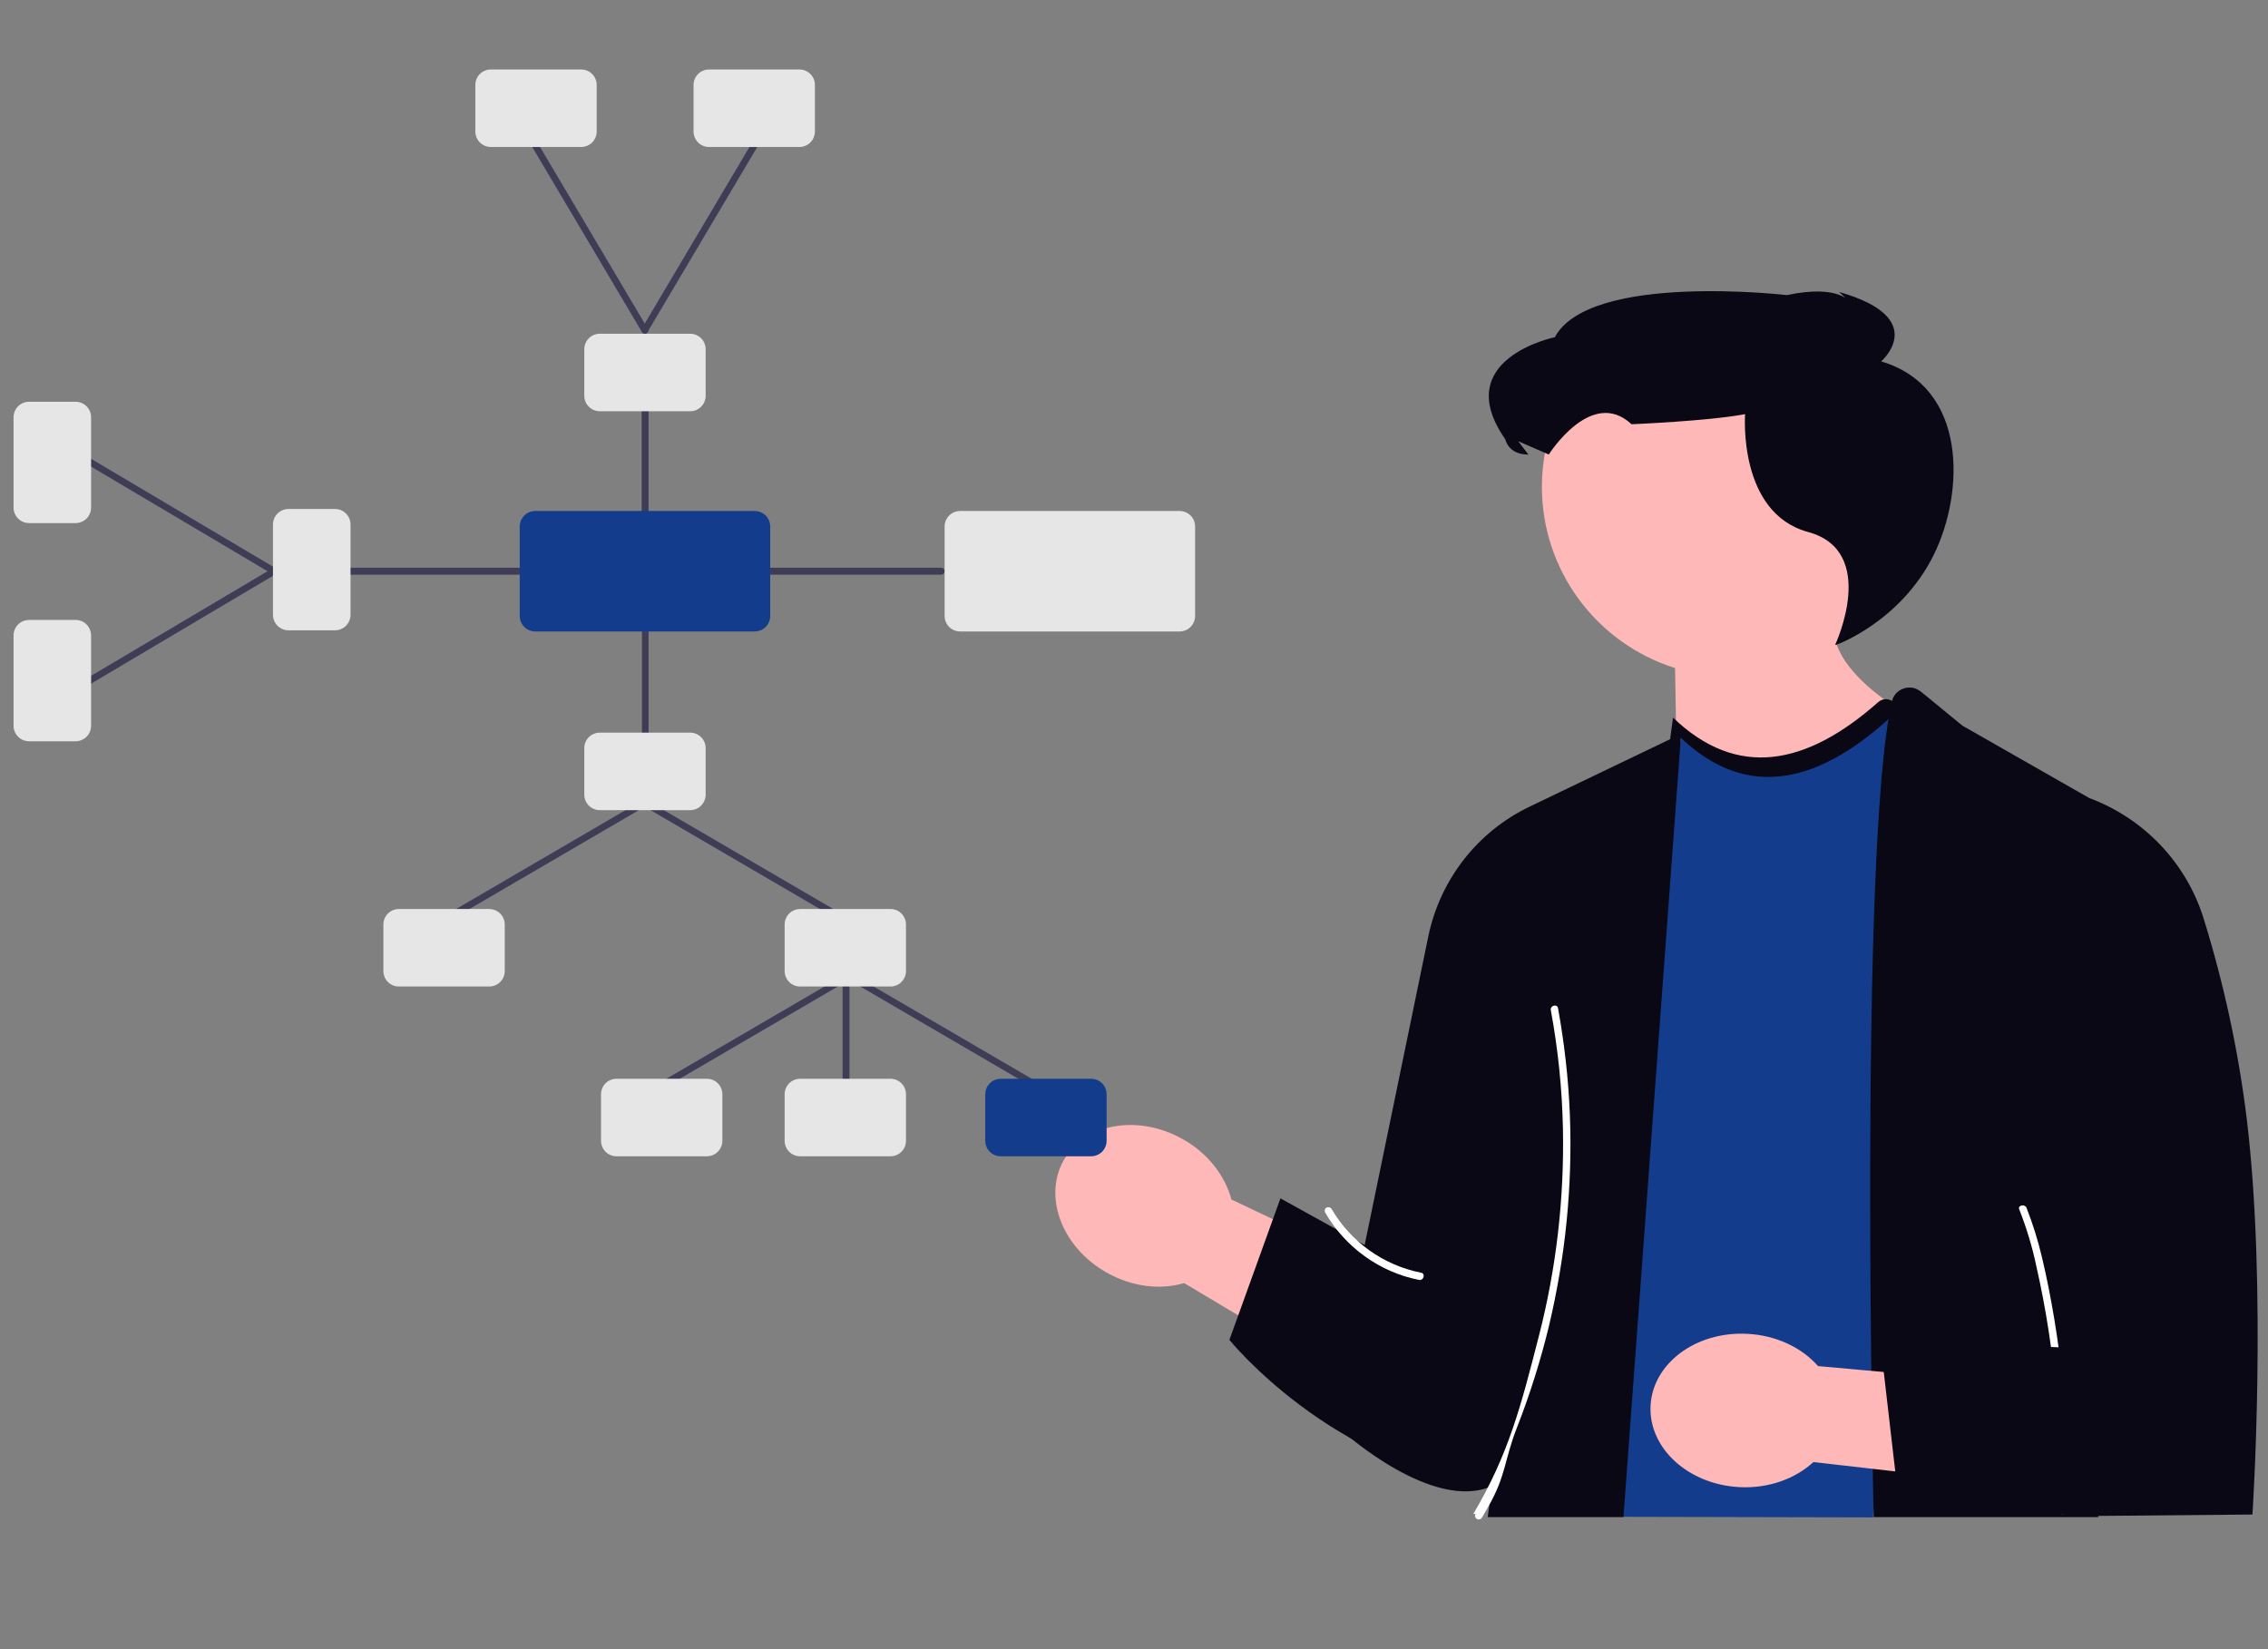 <?xml version="1.0" encoding="UTF-8"?>
<svg id="_レイヤー_1" xmlns="http://www.w3.org/2000/svg" version="1.1" viewBox="0 0 786.8 572.3">
  <rect x="0" y="0" width="786.8" height="572.3" fill="#808080" stroke="none"/>
  <!-- Generator: Adobe Illustrator 29.3.1, SVG Export Plug-In . SVG Version: 2.1.0 Build 151)  -->
  <defs>
    <style>
      .st0 {
        fill: #e6e6e6;
      }

      .st1 {
        fill: #3f3d56;
      }

      .st2 {
        fill: #ffb8b8;
      }

      .st3 {
        fill: #fff;
      }

      .st4 {
        fill: #090814;
      }

      .st5 {
        fill: #143c8d;
      }
    </style>
  </defs>
  <path class="st2" d="M666.7,168.9c0-36.4-29.5-65.9-65.9-65.9-36.4,0-65.9,29.5-65.9,65.9,0,28.8,18.7,54.2,46.2,62.9l2.2,126.8,100.7-99.4s-39.3-15.2-46.8-35.4c18.4-12.2,29.5-32.8,29.5-54.9Z"/>
  <path class="st4" d="M636.9,223.8s22.5-8,34-31.4c10.6-21.5,11.8-58.1-18.3-67,0,0,17.3-15-14.6-24.1l4.2,3.9s-3.7-6.8-22.3-2.8c0,0-68.4-8-80.5,14.6,0,0-36.7,7.5-17.2,35.4,0,0,1,5.4,8,5.3l-3.5-4.6,10.6,4.6s14.8-23.5,28.7-10.5c0,0,26.7-1.1,39.4-3.5,0,0-2.6,34.3,21.9,40.9,24.5,6.7,9.4,39,9.4,39h0Z"/>
  <path class="st2" d="M410.8,445.2l120.5,71.9,10-46.7-114.1-54.2c-2.2-8.2-8.1-16.1-17-21-15.5-8.7-33.9-5.4-41.2,7.4-7.2,12.8-.5,30.3,15,39,8.9,5,18.7,6,26.8,3.6Z"/>
  <path class="st5" d="M661.7,242.5c-27.8,27.9-54.1,35.4-78.4,12.1l-34.3,251.1,14.2,20.6,86.6.2,11.8-284.1h0Z"/>
  <path class="st4" d="M666.3,239.9l14.5,11.9,44,25.1c19,7.1,33.7,22.5,39.7,41.9,7,22.6,12,45.7,14.9,69.2,7.2,59.3,2,137.5,2,137.5l-66.9.6,2.9-39.2,10.8-97-.3,136.5h-77.9s-5.3-231.5,6.3-283c.8-3.4,4.1-5.4,7.5-4.7.9.2,1.8.7,2.6,1.3h0Z"/>
  <path class="st4" d="M583.3,254.6l-52.7,25.3c-18.1,8.7-31,25.3-35.1,45l-22.1,107.2-7.2,64.9s31,27.8,51.4,18.6l-1.5,10.8h47.1l20-271.7h0Z"/>
  <path class="st4" d="M506.1,450.1l-61.9-34.3-17.7,49.1s35.6,44.1,91.3,50.6l-11.6-65.4h0Z"/>
  <path class="st3" d="M511,525.5c12.5-21.1,16.7-38,22.8-61.7,6.1-23.6,8.9-48,8.4-72.4-.3-13.7-1.7-27.4-4.2-40.9-.3-1.6,2.2-2.3,2.5-.7,2.2,12.2,3.6,24.4,4.1,36.8.5,12.4.1,24.7-1.1,37-1.2,12.2-3.3,24.4-6.1,36.3-2.9,12-6.6,23.8-11.1,35.3-4.5,11.5-3.8,16.7-9.9,27.4-.8,1.3-1.5,2.7-2.3,4-.4.6-1.2.8-1.8.4-.6-.4-.8-1.1-.4-1.7h-.9,0Z"/>
  <path class="st3" d="M461.9,419.4c6.7,11.5,18,19.6,31.1,22.2,1.6.3.9,2.8-.7,2.5-13.7-2.7-25.6-11.3-32.6-23.4-.3-.6-.1-1.4.5-1.7.6-.3,1.3-.1,1.7.4h0Z"/>
  <path class="st3" d="M714.2,524.3c1.3-13.2.4-26.7-.8-39.9-1.3-15.2-3.6-30.3-7-45.2-1.4-6.7-3.4-13.2-5.9-19.6-.6-1.4,1.9-1.9,2.5-.6,2.2,5.6,4,11.4,5.4,17.3,1.7,7.1,3.1,14.4,4.3,21.6,2.5,15.2,4,30.5,4.6,45.9.3,6.8.2,13.7-.4,20.5-.1,1.4-2.7,1.4-2.6,0h0Z"/>
  <path class="st2" d="M629.1,507.3l95.4,10.9-9.2-36.6-84.6-7.6c-5.6-6.4-14.5-10.7-24.6-11.2-17.8-.9-32.8,10.3-33.5,25-.7,14.7,13.1,27.3,30.9,28.2,10.2.5,19.4-3,25.6-8.7h0Z"/>
  <path class="st4" d="M718.9,467.7l-66.7-2.9,5.7,49.3s48.6,22.4,98.3,4.3l-37.4-50.7Z"/>
  <path class="st4" d="M583,255.8l-33.9,248.6-3-4.3,34.3-251.1c22.2,21.3,46.1,16.8,71.2-5.4,1.7-1.5,4.2-1.3,5.7.4.6.7,1,1.7,1,2.6-26.6,25.4-52,31.6-75.4,9.2h0Z"/>
  <path class="st1" d="M293.5,389.3c-.7,0-1.2-.5-1.2-1.2h0v-49.2c0-.7.5-1.2,1.2-1.2s1.2.5,1.2,1.2v49.2c0,.7-.5,1.2-1.2,1.2h0Z"/>
  <path class="st1" d="M291.9,319.6c-.2,0-.4,0-.6-.2l-68.2-39.8c-.6-.3-.8-1.1-.4-1.6.3-.6,1.1-.8,1.6-.4l68.2,39.8c.6.3.8,1.1.4,1.6-.2.4-.6.6-1,.6h0Z"/>
  <path class="st1" d="M155.4,319.6c-.7,0-1.2-.5-1.2-1.2,0-.4.2-.8.6-1l68.2-39.8c.6-.3,1.3-.1,1.6.4.3.6.1,1.3-.4,1.6l-68.2,39.8c-.2.1-.4.2-.6.2Z"/>
  <path class="st1" d="M362.8,379.7c-.2,0-.4,0-.6-.2l-68.2-39.8c-.6-.3-.8-1.1-.4-1.6s1.1-.8,1.6-.4l68.2,39.8c.6.3.8,1.1.4,1.6-.2.4-.6.6-1,.6h0Z"/>
  <path class="st1" d="M226.3,379.7c-.7,0-1.2-.5-1.2-1.2,0-.4.2-.8.6-1l68.2-39.8c.6-.3,1.3-.1,1.6.4s.1,1.3-.4,1.6l-68.2,39.8c-.2.1-.4.2-.6.2h0Z"/>
  <path class="st1" d="M223.9,258.4c-.7,0-1.2-.5-1.2-1.2v-43.7c-.1-.7.4-1.2,1.1-1.2h0c.7,0,1.2.5,1.2,1.2v43.7c.1.7-.4,1.2-1.1,1.2Z"/>
  <path class="st0" d="M239.4,281.1h-31.3c-3,0-5.4-2.4-5.4-5.4v-16.1c0-3,2.4-5.4,5.4-5.4h31.3c3,0,5.4,2.4,5.4,5.4v16.1c0,3-2.4,5.4-5.4,5.4Z"/>
  <path class="st1" d="M187.6,199.4h-66.6c-.7,0-1.2-.5-1.2-1.2,0-.7.5-1.2,1.2-1.2h66.6c.7,0,1.2.5,1.2,1.2,0,.7-.5,1.2-1.2,1.2h0Z"/>
  <path class="st1" d="M223.8,182.2c-.7,0-1.2-.5-1.2-1.2h0v-41.6c0-.7.5-1.2,1.2-1.2s1.2.5,1.2,1.2h0v41.6c0,.7-.5,1.2-1.2,1.2h0,0Z"/>
  <path class="st1" d="M95.1,199.4c-.2,0-.4,0-.6-.2l-64.6-38.3c-.6-.3-.8-1.1-.4-1.6s1.1-.8,1.6-.4l64.6,38.3c.6.3.8,1.1.4,1.6-.2.4-.6.6-1,.6h0Z"/>
  <path class="st1" d="M30.5,237.7c-.7,0-1.2-.5-1.2-1.2,0-.4.2-.8.6-1l64.6-38.3c.6-.3,1.3-.1,1.6.4s.1,1.3-.4,1.6l-64.6,38.3c-.2.1-.4.2-.6.2Z"/>
  <path class="st0" d="M116.2,218.7h-16.1c-3,0-5.4-2.4-5.4-5.4v-31.3c0-3,2.4-5.4,5.4-5.4h16.1c3,0,5.4,2.4,5.4,5.4v31.3c0,3-2.4,5.4-5.4,5.4Z"/>
  <path class="st0" d="M239.4,142.7h-31.3c-3,0-5.4-2.4-5.4-5.4v-16.1c0-3,2.4-5.4,5.4-5.4h31.3c3,0,5.4,2.4,5.4,5.4v16.1c0,3-2.4,5.4-5.4,5.4h0Z"/>
  <path class="st0" d="M26.1,181.5H10.1c-3,0-5.4-2.4-5.4-5.4v-31.3c0-3,2.4-5.4,5.4-5.4h16.1c3,0,5.4,2.4,5.4,5.4v31.3c0,3-2.4,5.4-5.4,5.4Z"/>
  <path class="st0" d="M26.1,257.2H10.1c-3,0-5.4-2.4-5.4-5.4v-31.3c0-3,2.4-5.4,5.4-5.4h16.1c3,0,5.4,2.4,5.4,5.4v31.3c0,3-2.4,5.4-5.4,5.4Z"/>
  <path class="st1" d="M326.5,199.4h-66.6c-.7,0-1.2-.5-1.2-1.2s.5-1.2,1.2-1.2h66.6c.7,0,1.2.5,1.2,1.2,0,.7-.5,1.2-1.2,1.2Z"/>
  <path class="st1" d="M224.9,114.6c0,.7-.5,1.2-1.2,1.2-.4,0-.8-.2-1-.6l-38.3-64.6c-.3-.6-.1-1.3.4-1.6.6-.3,1.3-.1,1.6.4l38.3,64.6c.1.2.2.4.2.6Z"/>
  <path class="st1" d="M263.2,49.9c0,.2,0,.4-.2.6l-38.3,64.6c-.3.6-1.1.8-1.6.4-.6-.3-.8-1.1-.4-1.6l38.3-64.6c.3-.6,1.1-.8,1.6-.4.4.2.6.6.6,1h0Z"/>
  <path class="st0" d="M207,29.5v16.1c0,3-2.4,5.4-5.4,5.4h-31.3c-3,0-5.4-2.4-5.4-5.4v-16.1c0-3,2.4-5.4,5.4-5.4h31.3c3,0,5.4,2.4,5.4,5.4Z"/>
  <path class="st0" d="M282.7,29.5v16.1c0,3-2.4,5.4-5.4,5.4h-31.3c-3,0-5.4-2.4-5.4-5.4v-16.1c0-3,2.4-5.4,5.4-5.4h31.3c3,0,5.4,2.4,5.4,5.4Z"/>
  <path class="st0" d="M169.7,342.3h-31.3c-3,0-5.4-2.4-5.4-5.4v-16.1c0-3,2.4-5.4,5.4-5.4h31.3c3,0,5.4,2.4,5.4,5.4v16.1c0,3-2.4,5.4-5.4,5.4h0Z"/>
  <path class="st0" d="M308.9,342.3h-31.3c-3,0-5.4-2.4-5.4-5.4v-16.1c0-3,2.4-5.4,5.4-5.4h31.3c3,0,5.4,2.4,5.4,5.4v16.1c0,3-2.4,5.4-5.4,5.4Z"/>
  <path class="st0" d="M245.2,401.2h-31.3c-3,0-5.4-2.4-5.4-5.4v-16.1c0-3,2.4-5.4,5.4-5.4h31.3c3,0,5.4,2.4,5.4,5.4v16.1c0,3-2.4,5.4-5.4,5.4Z"/>
  <path class="st5" d="M378.5,401.2h-31.3c-3,0-5.4-2.4-5.4-5.4v-16.1c0-3,2.4-5.4,5.4-5.4h31.3c3,0,5.4,2.4,5.4,5.4v16.1c0,3-2.4,5.4-5.4,5.4h0Z"/>
  <path class="st0" d="M308.9,401.2h-31.3c-3,0-5.4-2.4-5.4-5.4v-16.1c0-3,2.4-5.4,5.4-5.4h31.3c3,0,5.4,2.4,5.4,5.4v16.1c0,3-2.4,5.4-5.4,5.4Z"/>
  <path class="st5" d="M261.8,219.1h-76.1c-3,0-5.4-2.4-5.4-5.4v-31c0-3,2.4-5.4,5.4-5.4h76.1c3,0,5.4,2.4,5.4,5.4v31c0,3-2.4,5.4-5.4,5.4h0Z"/>
  <path class="st0" d="M409.2,219.1h-76.1c-3,0-5.4-2.4-5.4-5.4v-31c0-3,2.4-5.4,5.4-5.4h76.1c3,0,5.4,2.4,5.4,5.4v31c0,3-2.4,5.4-5.4,5.4h0Z"/>
</svg>